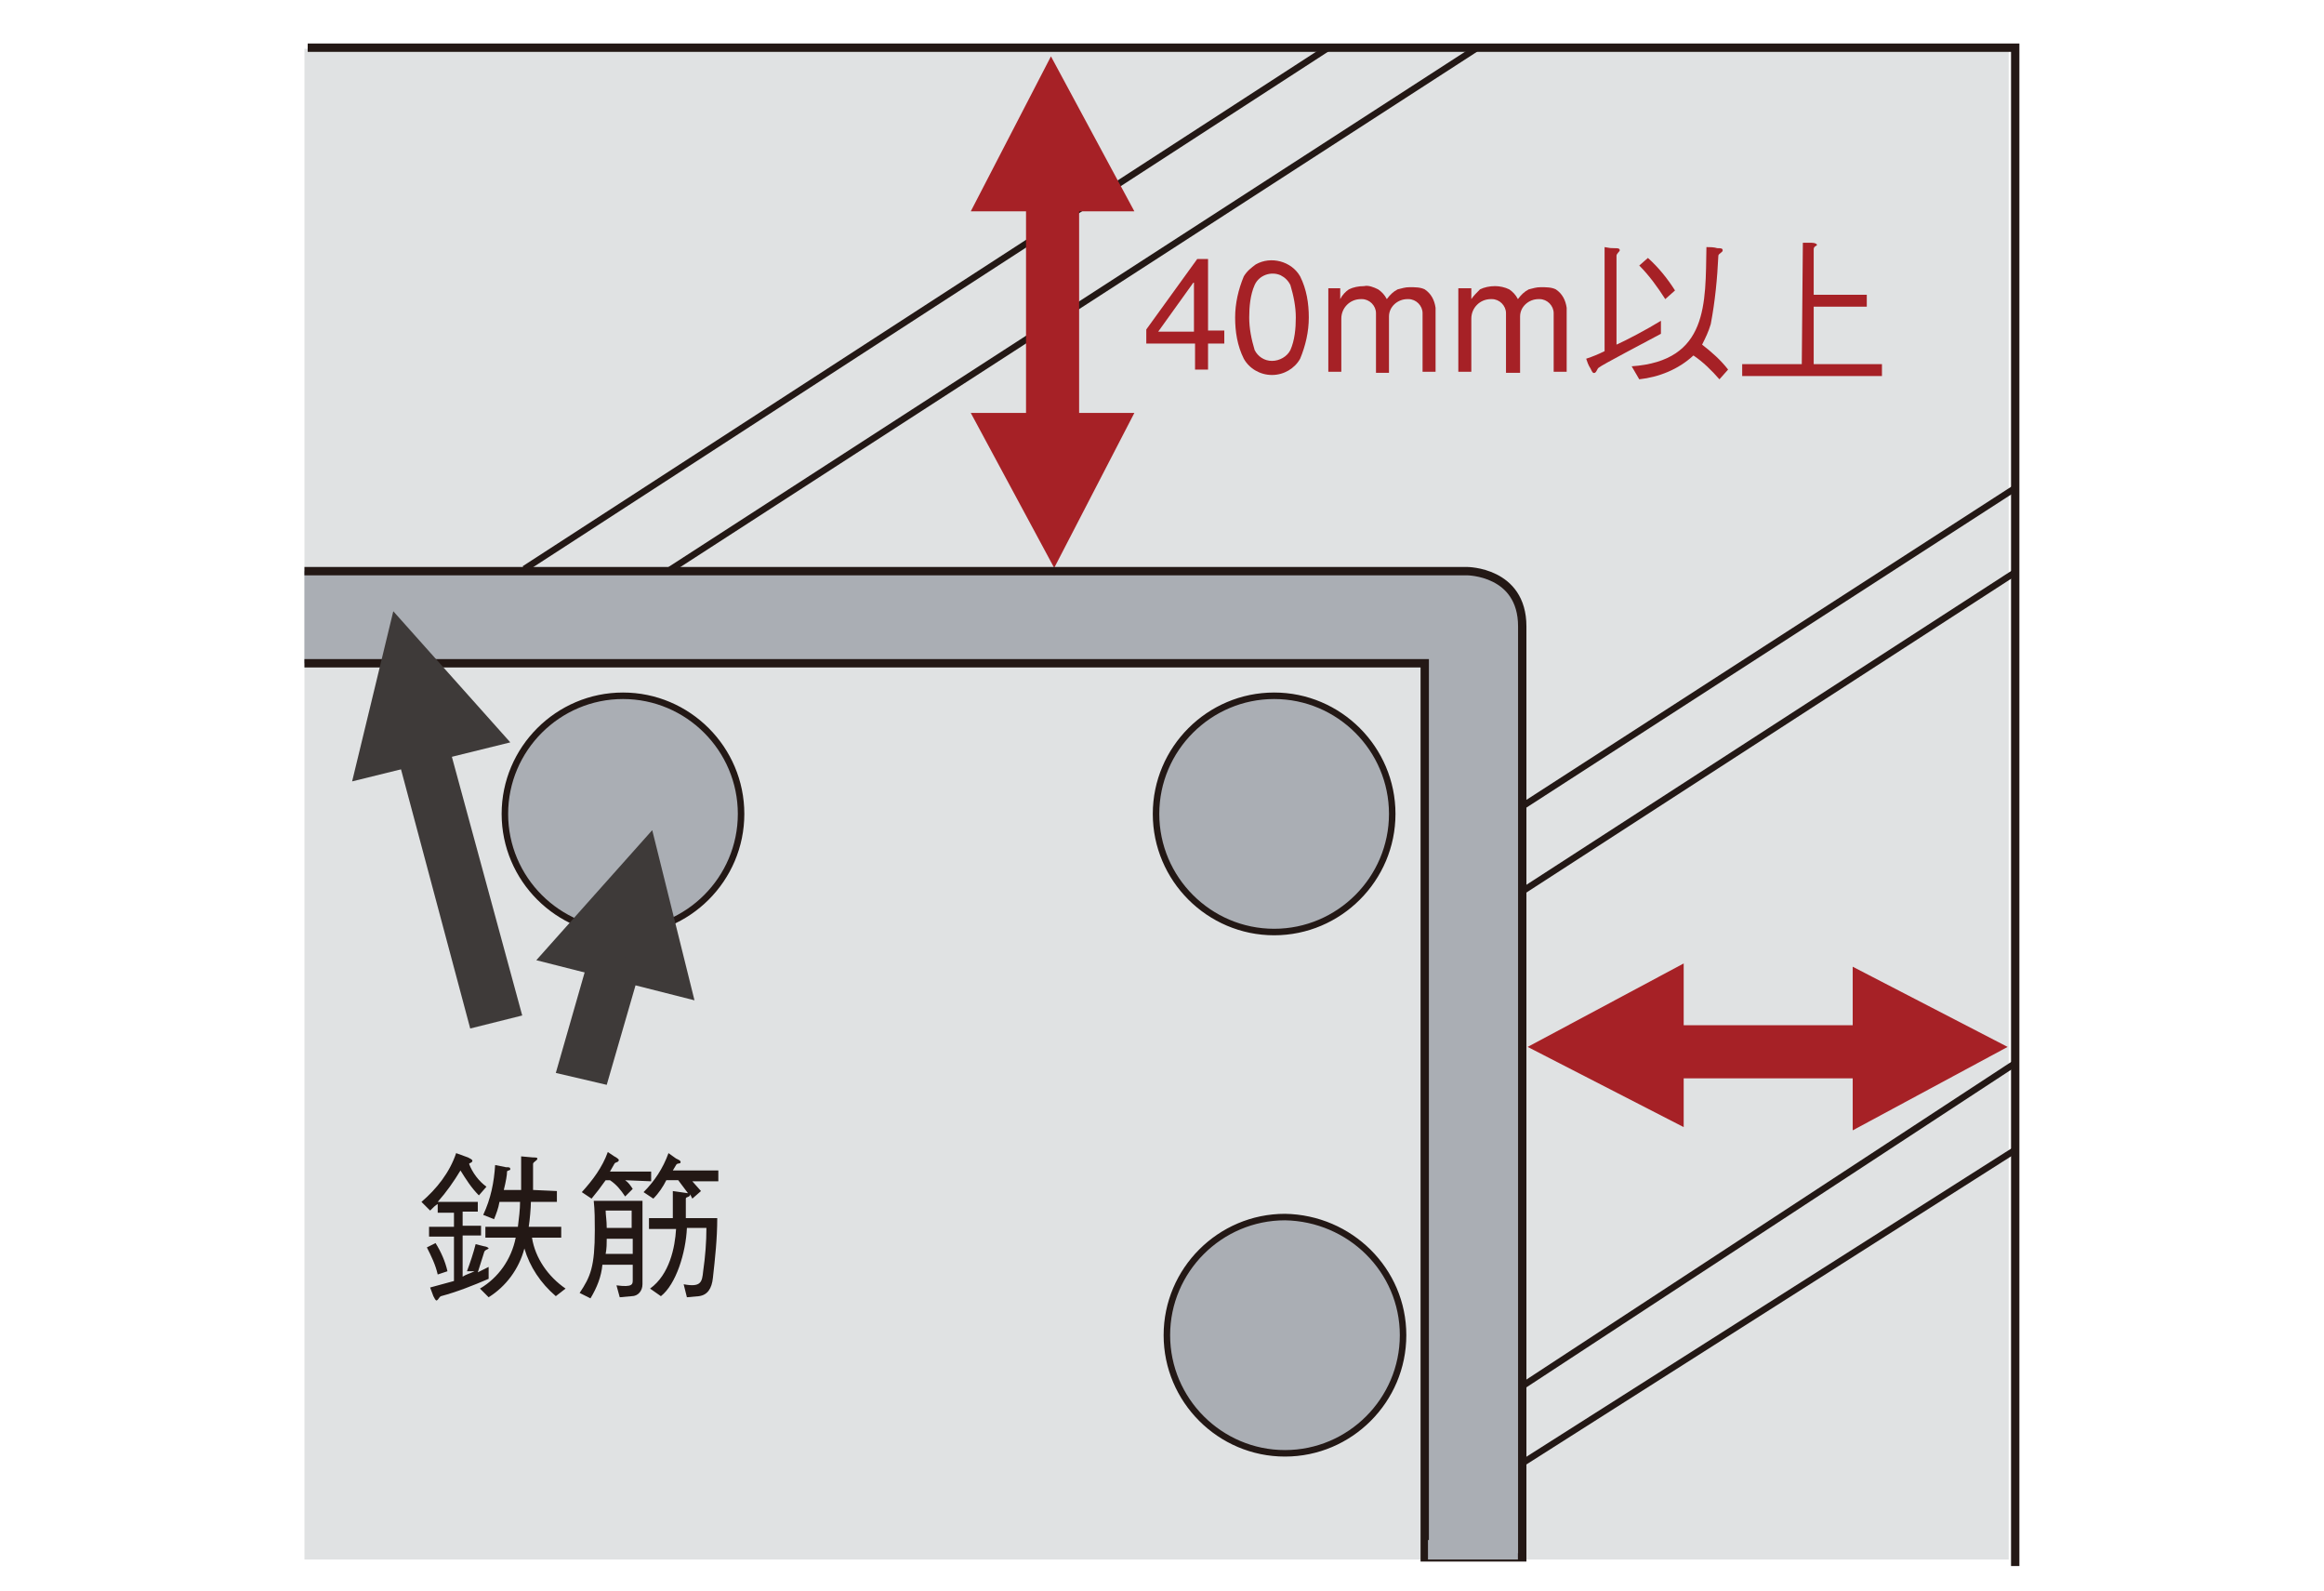 <?xml version="1.0" encoding="utf-8"?>
<!-- Generator: Adobe Illustrator 26.0.2, SVG Export Plug-In . SVG Version: 6.00 Build 0)  -->
<svg version="1.1" id="レイヤー_1" xmlns="http://www.w3.org/2000/svg" xmlns:xlink="http://www.w3.org/1999/xlink" x="0px"
	 y="0px" viewBox="0 0 214.5 146.8" style="enable-background:new 0 0 214.5 146.8;" xml:space="preserve">
<style type="text/css">
	.st0{fill:#E0E2E3;}
	.st1{fill:none;stroke:#231815;stroke-width:0.771;}
	.st2{fill:none;stroke:#231815;stroke-width:0.6;}
	.st3{fill:#A62126;}
	.st4{fill:#231815;}
	.st5{fill:#AAAEB4;stroke:#231815;stroke-width:0.771;}
	.st6{fill:#AAAEB4;stroke:#231815;stroke-width:0.6;}
	.st7{fill:#AAAEB4;}
	.st8{fill:#3E3A39;}
</style>
<g id="レイヤー_2_00000088847073290535144140000000493744600532236437_">
	<g id="レイヤー_1-2">
		<rect x="28.1" y="4.5" class="st0" width="157.3" height="139.4"/>
		<polyline class="st1" points="28.4,4.4 186,4.4 186,144.5 		"/>
		<line class="st2" x1="186.2" y1="44.9" x2="133.7" y2="78.8"/>
		<line class="st2" x1="186" y1="52.8" x2="134.7" y2="86"/>
		<line class="st2" x1="122.6" y1="4.4" x2="48.4" y2="52.5"/>
		<line class="st2" x1="136.2" y1="4.5" x2="58.1" y2="55"/>
		<line class="st2" x1="186" y1="98.1" x2="137.3" y2="130"/>
		<line class="st2" x1="186" y1="106.1" x2="134.7" y2="138.7"/>
		<polygon class="st3" points="89.6,19.5 104.7,19.5 97,5.2 		"/>
		<polygon class="st3" points="104.7,38.1 89.6,38.1 97.3,52.4 		"/>
		<rect x="94.7" y="18.7" class="st3" width="4.9" height="21"/>
		<polygon class="st3" points="155.4,104 155.4,88.9 141,96.6 		"/>
		<polygon class="st3" points="171,89.2 171,104.3 185.3,96.6 		"/>
		<rect x="154.2" y="94.6" class="st3" width="21" height="4.9"/>
		<path class="st4" d="M39.4,115.1c0.4,0.8,0.8,1.6,1,2.5l0.9-0.3c-0.2-0.9-0.6-1.8-1.1-2.6L39.4,115.1z M43.8,117.3
			c-0.4,0.2-0.8,0.3-1.1,0.5V114h1.7v-0.9h-1.7v-1.3h1.4v-0.9h-3.7c0.8-0.9,1.5-1.9,2.1-2.9c0.5,0.8,1,1.6,1.7,2.3l0.7-0.8
			c-0.7-0.5-1.3-1.3-1.6-2.1c0-0.1,0.3-0.1,0.3-0.3c0-0.1-0.2-0.2-0.4-0.3l-1.1-0.4c-0.6,1.8-1.8,3.3-3.2,4.5l0.8,0.8
			c0.3-0.3,0.5-0.5,0.7-0.6v0.8h1.5v1.3h-2.3v0.9h2.3v4.1c-0.7,0.2-1.5,0.4-2.2,0.6l0.3,0.8c0.1,0.2,0.2,0.4,0.3,0.4
			c0.2-0.1,0.2-0.3,0.4-0.4c1.5-0.4,3-1,4.4-1.6v-1.1l-1,0.5l0.6-1.9c0.1-0.2,0.3-0.2,0.4-0.3c0-0.1-0.3-0.2-0.4-0.2l-0.8-0.2
			c-0.2,0.8-0.5,1.7-0.8,2.5L43.8,117.3z M49.2,109.8v-2.4c0-0.2,0.4-0.3,0.4-0.5c0-0.1-0.2-0.1-0.4-0.1l-1.1-0.1v3.1h-1.6
			c0.2-0.8,0.3-1.4,0.3-1.7c0-0.1,0.3-0.1,0.3-0.2c0-0.2-0.1-0.2-0.4-0.2l-1-0.2c-0.1,1.6-0.4,3.1-1.1,4.6l1,0.4
			c0.2-0.5,0.4-1,0.5-1.6h1.9c0,0.7-0.1,1.5-0.2,2.3h-3v1h2.8c-0.4,2-1.6,3.7-3.3,4.7l0.8,0.8c1.6-1,2.8-2.6,3.3-4.5h0
			c0.5,1.7,1.5,3.2,2.9,4.4l0.9-0.7c-1.6-1.1-2.8-2.8-3.1-4.7h2.7v-1h-3c0.1-0.6,0.2-1.8,0.2-2.3h2.4v-1L49.2,109.8z"/>
		<path class="st4" d="M56,113.3c0-0.7-0.1-1.2-0.1-1.6h2.4v1.6H56z M58.4,116.6v1.5c0,0.4,0,0.7-1.5,0.5l0.3,1.1l1.1-0.1
			c0.6,0,1-0.5,1-1.1v-7.7h-4.5c0.1,0.9,0.1,1.8,0.1,2.7c0,3.4-0.4,4.3-1.4,5.8l1,0.5c0.6-1,1-2,1.1-3.1H58.4z M55.9,115.7
			c0.1-0.5,0.1-1,0.1-1.4h2.4v1.4L55.9,115.7z M62.4,113.4c-0.1,1.7-0.6,4.2-2.4,5.5l1,0.7c1.4-1.1,2.3-4,2.4-6.3h1.8
			c0,1.3-0.1,2.6-0.3,4c-0.1,1-0.2,1.5-1.8,1.2l0.3,1.2l1.1-0.1c0.8-0.1,1.2-0.7,1.3-1.7c0.2-1.8,0.4-3.6,0.4-5.5h-2.9v-1.8
			c0-0.2,0.4-0.1,0.4-0.4h0l0.2,0.4l0.8-0.7l-0.8-0.9h2.4V108h-4.2l0.3-0.5c0.1-0.2,0.3-0.1,0.4-0.2c0.1-0.2-0.2-0.3-0.4-0.4
			l-0.7-0.5c-0.5,1.4-1.3,2.6-2.3,3.6l0.9,0.6c0.5-0.5,0.9-1.1,1.2-1.7h1.1c0.3,0.4,0.6,0.8,0.9,1.2l-1.4-0.2v2.5h-2.2v1L62.4,113.4
			z M60.1,109v-0.9h-3.8l0.4-0.7c0.1-0.2,0.3-0.1,0.4-0.3c0.1-0.1-0.2-0.3-0.4-0.4l-0.6-0.4c-0.5,1.4-1.4,2.6-2.4,3.7l0.9,0.6
			c0.5-0.6,0.8-1,1.3-1.7h0.4c0.6,0.4,1,0.9,1.4,1.5l0.7-0.7c-0.2-0.3-0.4-0.6-0.7-0.8L60.1,109z"/>
		<path class="st3" d="M105.8,31.8v-1.4l4.7-6.5h1v6.6h1.5v1.2h-1.5v2.4h-1.2v-2.4H105.8z M110.2,26l-3.3,4.6h3.3V26z"/>
		<path class="st3" d="M117.4,33.3c-0.7,0-1.3-0.4-1.6-1c-0.3-1-0.5-2-0.5-3c0-1,0.1-2.1,0.5-3c0.4-0.9,1.5-1.3,2.4-0.9
			c0.4,0.2,0.7,0.5,0.9,0.9c0.3,1,0.5,2,0.5,3c0,1-0.1,2.1-0.5,3C118.8,32.9,118.1,33.3,117.4,33.3z M117.4,34.6
			c1.1,0,2.1-0.6,2.6-1.5c0.5-1.2,0.8-2.5,0.8-3.8c0-1.3-0.2-2.6-0.8-3.8c-0.8-1.4-2.7-1.9-4.1-1.1c-0.4,0.3-0.8,0.6-1.1,1.1
			c-0.5,1.2-0.8,2.5-0.8,3.8c0,1.3,0.2,2.6,0.8,3.8C115.3,34,116.3,34.6,117.4,34.6z"/>
		<path class="st3" d="M122.5,26.6h1.2v1c0.2-0.4,0.5-0.7,0.8-0.9c0.4-0.2,0.9-0.3,1.4-0.3c0.4-0.1,0.9,0.1,1.3,0.3
			c0.3,0.2,0.6,0.5,0.8,0.9c0.3-0.4,0.6-0.7,1-0.9c0.4-0.1,0.7-0.2,1.1-0.2c0.5,0,1,0,1.4,0.2c0.6,0.4,0.9,1,1,1.7v5.9h-1.2v-5.4
			c0-0.7-0.6-1.3-1.3-1.3c0,0-0.1,0-0.1,0c-0.9,0-1.7,0.7-1.7,1.6v5.2h-1.2v-5.5c0-0.7-0.6-1.3-1.3-1.3c0,0-0.1,0-0.1,0
			c-1,0-1.8,0.8-1.8,1.8v4.9h-1.2V26.6z"/>
		<path class="st3" d="M134.6,26.6h1.2v1c0.2-0.3,0.5-0.6,0.8-0.9c0.4-0.2,0.9-0.3,1.4-0.3c0.4,0,0.9,0.1,1.3,0.3
			c0.3,0.2,0.6,0.5,0.8,0.9c0.3-0.4,0.6-0.7,1-0.9c0.4-0.1,0.7-0.2,1.1-0.2c0.5,0,1,0,1.4,0.2c0.6,0.4,0.9,1,1,1.7v5.9h-1.2v-5.4
			c0-0.7-0.6-1.3-1.3-1.3c0,0-0.1,0-0.1,0c-0.9,0-1.7,0.7-1.7,1.6v5.2H139v-5.5c0-0.7-0.6-1.3-1.3-1.3c0,0,0,0-0.1,0
			c-1,0-1.8,0.8-1.8,1.8v4.9h-1.2V26.6z"/>
		<path class="st3" d="M152.1,23.8c1,0.9,1.8,1.9,2.5,3l-0.9,0.8c-0.7-1.1-1.5-2.2-2.4-3.1L152.1,23.8z M148.1,22.8
			c0.5,0.1,0.6,0.1,0.9,0.1c0.3,0,0.5,0,0.5,0.2c0,0.1-0.3,0.3-0.3,0.5v8.2c0.9-0.4,2.8-1.4,4.1-2.2v1.2c-1.3,0.7-5.5,2.9-5.7,3.1
			c-0.2,0.1-0.2,0.4-0.4,0.5c-0.2,0.1-0.3-0.2-0.4-0.4c-0.2-0.3-0.3-0.6-0.4-0.9c0.6-0.2,1.1-0.4,1.7-0.7V22.8z M150.6,33.8
			c7.1-0.5,6.8-5.8,6.9-11c0.3,0,0.7,0,1,0.1c0.3,0,0.5,0,0.5,0.2c0,0.2-0.4,0.3-0.4,0.5c-0.1,2.1-0.3,4.2-0.7,6.3
			c-0.2,0.7-0.5,1.3-0.8,1.9c0.9,0.7,1.7,1.4,2.4,2.3l-0.8,0.9c-0.7-0.8-1.5-1.6-2.4-2.2c-1.4,1.3-3.2,2-5,2.2L150.6,33.8z"/>
		<path class="st3" d="M166.4,22.4c0.3,0,0.5,0,0.8,0c0.3,0,0.5,0.1,0.5,0.2c0,0.1-0.3,0.1-0.3,0.4v4.2h4.9v1.1h-4.9v5.3h6.3v1.1
			h-12.9v-1.1h5.5L166.4,22.4z"/>
		<path class="st5" d="M28.1,52.7h107.3c0,0,5.1,0,5.1,5.1v85.9h-9V61.2H28.1"/>
		<path class="st6" d="M68.4,75.1c0,6-4.9,10.9-10.9,10.9c-6,0-10.9-4.9-10.9-10.9c0-6,4.9-10.9,10.9-10.9
			C63.5,64.2,68.4,69.1,68.4,75.1C68.4,75.1,68.4,75.1,68.4,75.1z"/>
		<path class="st6" d="M128.5,75.1c0,6-4.9,10.9-10.9,10.9s-10.9-4.9-10.9-10.9c0-6,4.9-10.9,10.9-10.9
			C123.6,64.2,128.5,69.1,128.5,75.1C128.5,75.1,128.5,75.1,128.5,75.1z"/>
		<path class="st6" d="M129.5,123.2c0,6-4.9,10.9-10.9,10.9c-6,0-10.9-4.9-10.9-10.9c0-6,4.9-10.9,10.9-10.9c0,0,0,0,0,0
			C124.6,112.4,129.5,117.2,129.5,123.2z"/>
		<rect x="131.8" y="142.1" class="st7" width="8.3" height="1.8"/>
		<polygon class="st8" points="49.5,88.6 64.1,92.3 60.2,76.6 		"/>
		<polygon class="st8" points="56,100.1 51.3,99 54.6,87.5 59.3,88.7 		"/>
		<polygon class="st8" points="32.5,72.1 47.1,68.5 36.3,56.4 		"/>
		<polygon class="st8" points="48.2,93.7 43.4,94.9 36.4,68.7 41.1,67.6 		"/>
	</g>
</g>
</svg>
